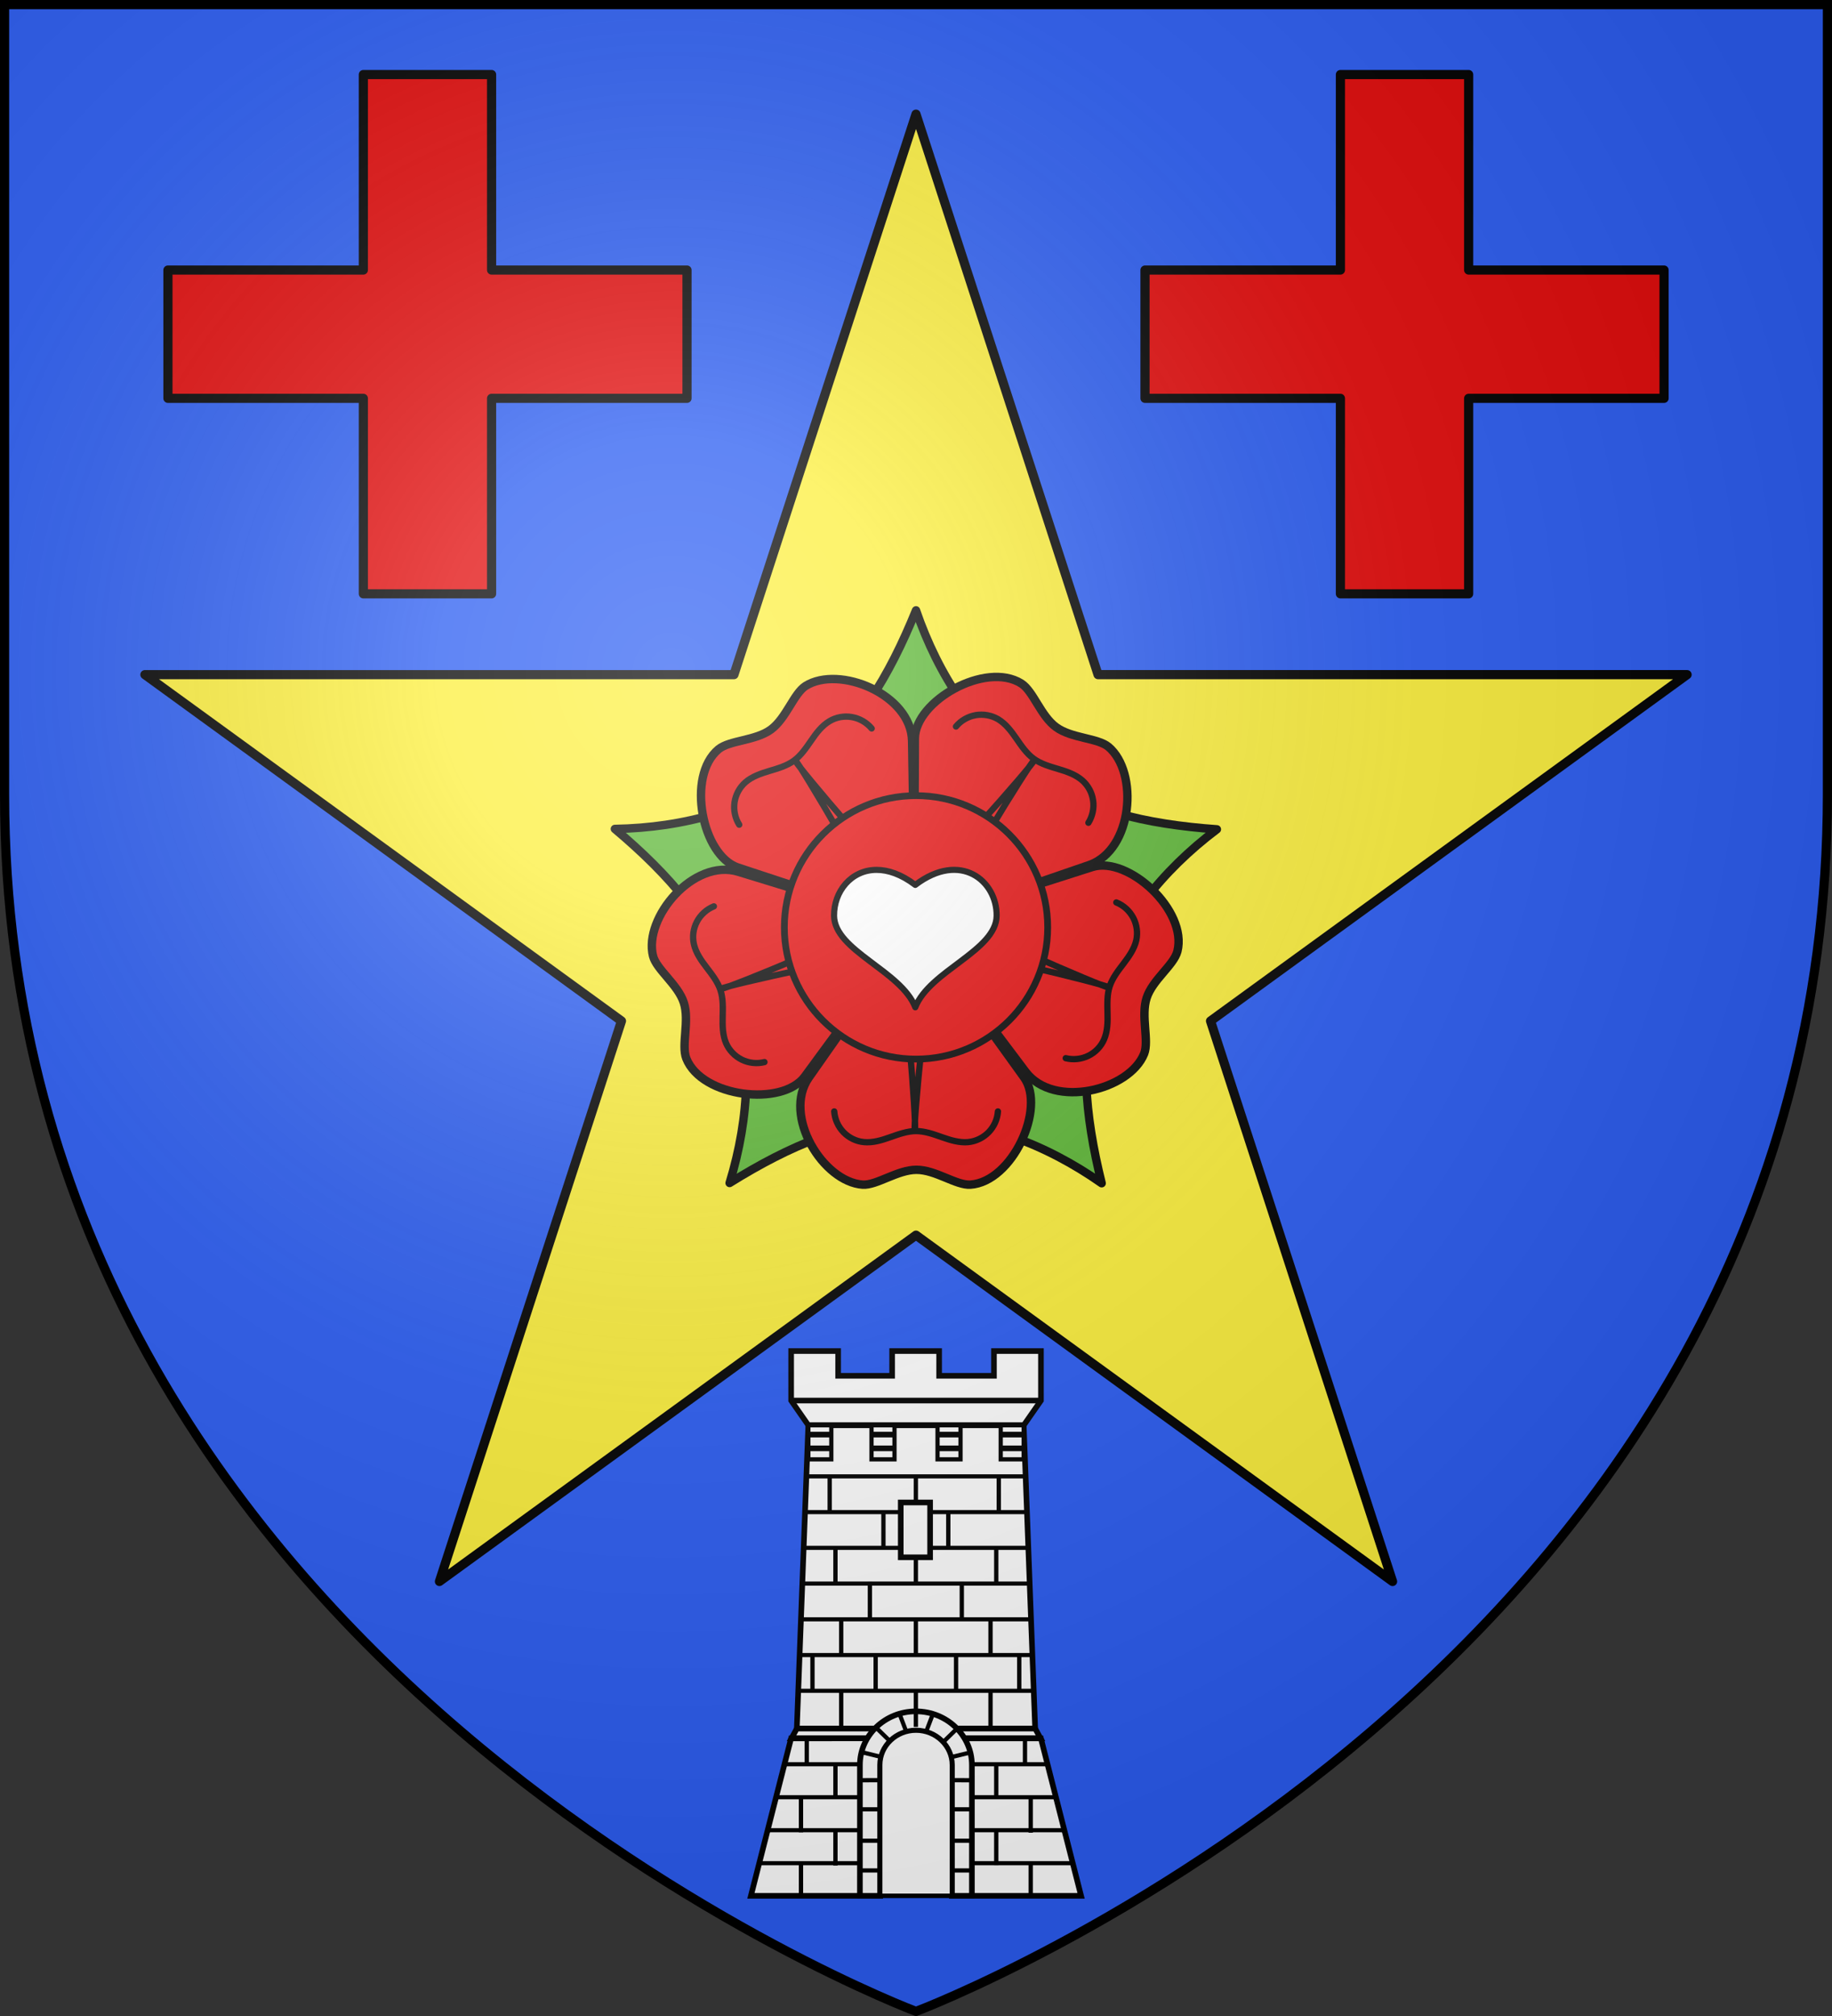 <svg xmlns="http://www.w3.org/2000/svg" xmlns:xlink="http://www.w3.org/1999/xlink" width="600" height="660" version="1.0"><rect width="100%" height="100%" fill="#333333" stroke="none"/><defs><path id="b" d="M-298.5-298.5h597V-40C298.5 246.31 0 358.5 0 358.5S-298.5 246.31-298.5-40z"/><path id="a" d="M2.922 27.673c0-5.952 2.317-9.844 5.579-11.013 1.448-.519 3.307-.273 5.018 1.447 2.119 2.129 2.736 7.993-3.483 9.121.658-.956.619-3.081-.714-3.787-.99-.524-2.113-.253-2.676.123-.824.552-1.729 2.106-1.679 4.108z"/><radialGradient id="f" cx="-80" cy="-80" r="405" gradientUnits="userSpaceOnUse"><stop offset="0" style="stop-color:#fff;stop-opacity:.31"/><stop offset=".19" style="stop-color:#fff;stop-opacity:.25"/><stop offset=".6" style="stop-color:#6b6b6b;stop-opacity:.125"/><stop offset="1" style="stop-color:#000;stop-opacity:.125"/></radialGradient></defs><g transform="translate(300 300)"><use xlink:href="#b" width="600" height="660" style="fill:#2b5df2"/></g><g transform="translate(300 300)"><path d="M0-262.63-59.619-79.132h-192.923L-96.462 34.25l-59.618 183.498L0 104.366l156.08 113.383L96.461 34.25l156.08-113.383H59.62z" style="fill:#fcef3c;fill-opacity:1;stroke:#000;stroke-width:3;stroke-linecap:butt;stroke-linejoin:round;stroke-miterlimit:4;stroke-dasharray:none;stroke-opacity:1"/><g transform="matrix(6.875 0 0 -6.875 -3265.62 3653.822)"><g transform="translate(-50)"><path id="c" d="M430.324 538.473c-2.457 1.753-4.253 4.447-5.324 7.564-1.266-3.117-2.834-5.779-5.324-7.564" style="fill:#5ab532;stroke:#000;stroke-width:.4;stroke-linejoin:round;stroke-miterlimit:4;stroke-dasharray:none" transform="translate(100)"/><use xlink:href="#c" width="29.138" height="27.773" transform="rotate(-72 524.99 530.96)"/><use xlink:href="#c" width="29.138" height="27.773" transform="rotate(-144 524.99 530.96)"/><use xlink:href="#c" width="29.138" height="27.773" transform="rotate(144 524.99 530.96)"/><use xlink:href="#c" width="29.138" height="27.773" transform="rotate(72 524.99 530.96)"/></g><g id="d"><path d="m474.925 530.96-5.032-7.174c-1.266-1.818.682-4.967 2.565-5.097.666-.042 1.656.708 2.565.708s1.883-.747 2.564-.708c2.003.13 3.604 3.636 2.565 5.097l-5.162 7.175" style="fill:#e20909;stroke:#000;stroke-width:.4;stroke-linecap:round;stroke-miterlimit:4;stroke-dasharray:none"/><path d="M471.104 522.176c.026-.37.185-.727.445-.993.257-.267.61-.435.974-.468.422-.039.844.09 1.247.234.402.14.811.292 1.233.292s.838-.153 1.234-.292c.402-.14.824-.273 1.246-.234.367.036.715.205.974.468.257.266.42.616.445.993" style="fill:none;stroke:#000;stroke-width:.3;stroke-linecap:round;stroke-miterlimit:4;stroke-dasharray:none"/><path d="M474.1 529.545c.358-.292.942-8.213.845-8.213-.098 0 .65 7.889.941 8.213" style="fill:none;stroke:#000;stroke-width:.3;stroke-linecap:round;stroke-miterlimit:4;stroke-dasharray:none"/></g><use xlink:href="#d" width="29.138" height="27.773" transform="rotate(-72 474.958 531.005)"/><use xlink:href="#d" width="29.138" height="27.773" transform="rotate(-144 474.958 531.005)"/><use xlink:href="#d" width="29.138" height="27.773" transform="rotate(144 474.925 531.016)"/><use xlink:href="#d" width="29.138" height="27.773" transform="rotate(72 474.873 531.033)"/><circle r="123" style="fill:#e20909;stroke:#000;stroke-width:6.309;stroke-miterlimit:4;stroke-dasharray:none" transform="matrix(.051 0 0 .051 475 530.941)"/></g><path d="M-12.967-15.221c-8.337.036-13.958 7.15-13.868 15.039.131 11.424 21.98 18.008 26.602 29.96 4.623-11.952 26.51-18.536 26.64-29.96.132-11.475-11.83-21.324-26.64-10.117-4.628-3.503-8.945-4.939-12.734-4.922" style="opacity:1;fill:#fff;fill-opacity:1;stroke:#000;stroke-width:2;stroke-linecap:round;stroke-linejoin:round;stroke-miterlimit:4;stroke-dasharray:none;stroke-opacity:1"/><path d="M186.729 385.768v16.2l5.638 8.1h70.537l5.638-8.1v-16.2h-15.39v8.1h-17.955v-8.1h-15.39v8.1h-17.688v-8.1z" style="fill:#fff;fill-opacity:1;stroke:#000;stroke-width:1.84;stroke-miterlimit:4;stroke-dasharray:none;stroke-opacity:1" transform="translate(-227.621 -243.456)"/><path d="M188.59 509.367h78.061l-3.762-99.302h-70.537z" style="fill:#fff;fill-opacity:1;stroke:#000;stroke-width:1.84;stroke-miterlimit:4;stroke-dasharray:none;stroke-opacity:1" transform="translate(-227.621 -243.456)"/><path d="m188.591 509.36-1.76 3.2h33.32c2.033-1.605 4.641-2.56 7.48-2.56s5.448.955 7.48 2.56h33.3l-1.76-3.2z" style="fill:#fff;fill-opacity:1;stroke:#000;stroke-width:1.84;stroke-miterlimit:4;stroke-dasharray:none;stroke-opacity:1" transform="translate(-227.621 -243.456)"/><path d="m186.711 512.56-13.16 51.56h42.32v-42.88c0-3.493 1.667-6.616 4.28-8.68zm48.4 0c2.613 2.064 4.28 5.187 4.28 8.68v42.88h42.3l-13.16-51.56z" style="fill:#fff;fill-opacity:1;stroke:#000;stroke-width:1.84;stroke-miterlimit:4;stroke-dasharray:none;stroke-opacity:1" transform="translate(-227.621 -243.456)"/><path d="M189.115 496.317h77.089v1.35h-77.089zM189.378 484.617h76.388v1.35h-76.388zM190.298 472.917h74.548v1.35h-74.548zM190.486 461.217h74.116v1.35h-74.116zM190.786 449.517h73.328v1.35h-73.328zM191.03 437.817h72.351v1.35H191.03zM191.763 426.117h71.569v1.35h-71.569z" style="fill:#000;fill-opacity:1;stroke:none;stroke-width:2;stroke-miterlimit:4;stroke-dasharray:none;stroke-opacity:1" transform="translate(-227.621 -243.456)"/><path d="M192.361 410.068h7.524v11.154h-7.524zM255.365 410.065h7.524v11.154h-7.524zM234.674 410.065h7.524v11.154h-7.524zM213.052 410.068h7.524v11.154h-7.524z" style="fill:#fff;fill-opacity:1;stroke:#000;stroke-width:1.38;stroke-miterlimit:4;stroke-dasharray:none;stroke-opacity:1" transform="translate(-227.621 -243.456)"/><path d="M-438.524 226.867h11.863v1.411h-11.863zM-462.251 226.867h11.863v1.411h-11.863z" style="fill:#000;fill-opacity:1;stroke:none;stroke-width:2;stroke-miterlimit:4;stroke-dasharray:none;stroke-opacity:1" transform="rotate(-90 -235.539 -7.917)"/><path d="M222.626 435.339h9.618v17.949h-9.618z" style="fill:#fff;fill-opacity:1;stroke:#000;stroke-width:1.84;stroke-miterlimit:4;stroke-dasharray:none;stroke-opacity:1" transform="translate(-227.621 -243.456)"/><path d="M234.674 417.62h7.524M234.674 413.12h7.524M255.365 417.62h7.524M255.365 413.12h7.524M213.043 417.62h7.524M213.043 413.12h7.524M192.352 417.62h7.524M192.352 413.12h7.524" style="fill:none;fill-opacity:1;stroke:#000;stroke-width:1.84;stroke-miterlimit:4;stroke-dasharray:none;stroke-opacity:1" transform="translate(-227.621 -243.456)"/><path d="M176.102 552.758h33.855v1.35h-33.855zM178.845 541.958h30.794v1.35h-30.794zM181.771 531.158h28.137v1.35h-28.137zM184.696 520.358h24.361v1.35h-24.361z" style="fill:#000;fill-opacity:1;stroke:none;stroke-width:2;stroke-miterlimit:4;stroke-dasharray:none;stroke-opacity:1" transform="translate(-227.621 -243.456)"/><path d="M227.591 503.72c-10.123 0-18.34 7.873-18.34 17.56v42.84h6.62v-42.86c0-6.21 5.27-11.26 11.76-11.26s11.76 5.05 11.76 11.26v42.86h6.54v-42.84c0-9.687-8.216-17.56-18.34-17.56z" style="fill:#fff;fill-opacity:1;stroke:#000;stroke-width:1.84;stroke-miterlimit:4;stroke-dasharray:none;stroke-opacity:1" transform="translate(-227.621 -243.456)"/><path d="M208.962 555.811h7.132M209.145 546.062h6.949M209.328 535.787h6.583M209.261 526.274l6.613-.028M210.08 517.141l5.815 1.424M214.145 508.644l4.525 4.42M222.304 504.759l2.194 5.774M245.745 555.811h-7.131M245.563 546.062h-6.95M245.38 535.787h-6.584M245.447 526.274l-6.613-.028M245.34 517.197l-5.815 1.423M240.86 509.546l-4.526 4.42M233.16 504.557l-2.195 5.775" style="fill:#000;fill-opacity:1;stroke:#000;stroke-width:1.38;stroke-miterlimit:4;stroke-dasharray:none;stroke-opacity:1" transform="translate(-227.621 -243.456)"/><path d="M186.73 401.968h81.812" style="fill:#fff;fill-opacity:1;stroke:#000;stroke-width:1.84;stroke-miterlimit:4;stroke-dasharray:none;stroke-opacity:1" transform="translate(-227.621 -243.456)"/><path d="M245.663 520.358h24.563v1.35h-24.563zM245.417 531.158h28.066v1.35h-28.066zM245.808 541.958h30.391v1.35h-30.391zM245.798 552.758h32.982v1.35h-32.982z" style="fill:#000;fill-opacity:1;stroke:none;stroke-width:2;stroke-miterlimit:4;stroke-dasharray:none;stroke-opacity:1" transform="translate(-227.621 -243.456)"/><path d="M227.621 509.995c-6.49 0-11.75 5.072-11.75 11.282v42.843h23.531v-42.843c0-6.21-5.291-11.282-11.78-11.282z" style="fill:#fff;fill-opacity:1;stroke:#000;stroke-width:1.5;stroke-miterlimit:4;stroke-dasharray:none;stroke-opacity:1" transform="translate(-227.621 -243.456)"/><path d="M-438.524 254.027h11.863v1.411h-11.863zM-438.524 198.652h11.863v1.411h-11.863zM-462.251 200.533h11.863v1.411h-11.863zM-485.077 202.414h11.863v1.411h-11.863zM-496.941 193.009h11.863v1.411h-11.863zM-508.804 202.414h11.863v1.411h-11.863zM-496.941 213.7h11.863v1.411h-11.863zM-473.214 211.819h11.863v1.411h-11.863zM-450.387 216.246h11.863v1.411h-11.863zM-450.387 237.488h11.863v1.411h-11.863zM-462.251 253.201h11.863v1.411h-11.863zM-473.214 241.915h11.863v1.411h-11.863zM-485.077 251.32h11.863v1.411h-11.863zM-485.077 226.867h11.863v1.411h-11.863zM-496.941 240.034h11.863v1.411h-11.863zM-496.941 260.725h11.863v1.411h-11.863zM-508.804 251.32h11.863v1.411h-11.863zM-508.804 226.867h11.863v1.411h-11.863zM-531.983 253.201h11.531v1.411h-11.531zM-531.983 200.533h11.531v1.411h-11.531zM-543.321 189.247h11.531v1.411h-11.531zM-554.188 200.533h11.531v1.411h-11.531zM-564.383 189.247h11.531v1.411h-11.531zM-554.054 253.201h11.531v1.411h-11.531zM-564.383 264.487h11.531v1.411h-11.531zM-543.455 264.487h11.531v1.411h-11.531zM-521.104 262.606h8.007v1.411h-8.007zM-520.645 191.128h8.007v1.411h-8.007z" style="fill:#000;fill-opacity:1;stroke:none;stroke-width:2;stroke-miterlimit:4;stroke-dasharray:none;stroke-opacity:1" transform="rotate(-90 -235.539 -7.917)"/><path id="e" d="M-181-275.594v64h-64v42h64v64h42v-64h64v-42h-64v-64z" style="opacity:1;fill:#e20909;fill-opacity:1;stroke:#000;stroke-width:3;stroke-linecap:round;stroke-linejoin:round;stroke-miterlimit:4;stroke-dasharray:none;stroke-opacity:1"/><use xlink:href="#e" width="600" height="660" transform="translate(320)"/></g><use xlink:href="#b" width="600" height="660" style="fill:url(#f)" transform="translate(300 300)"/><use xlink:href="#b" width="600" height="660" style="fill:none;stroke:#000;stroke-width:3" transform="translate(300 300)"/></svg>